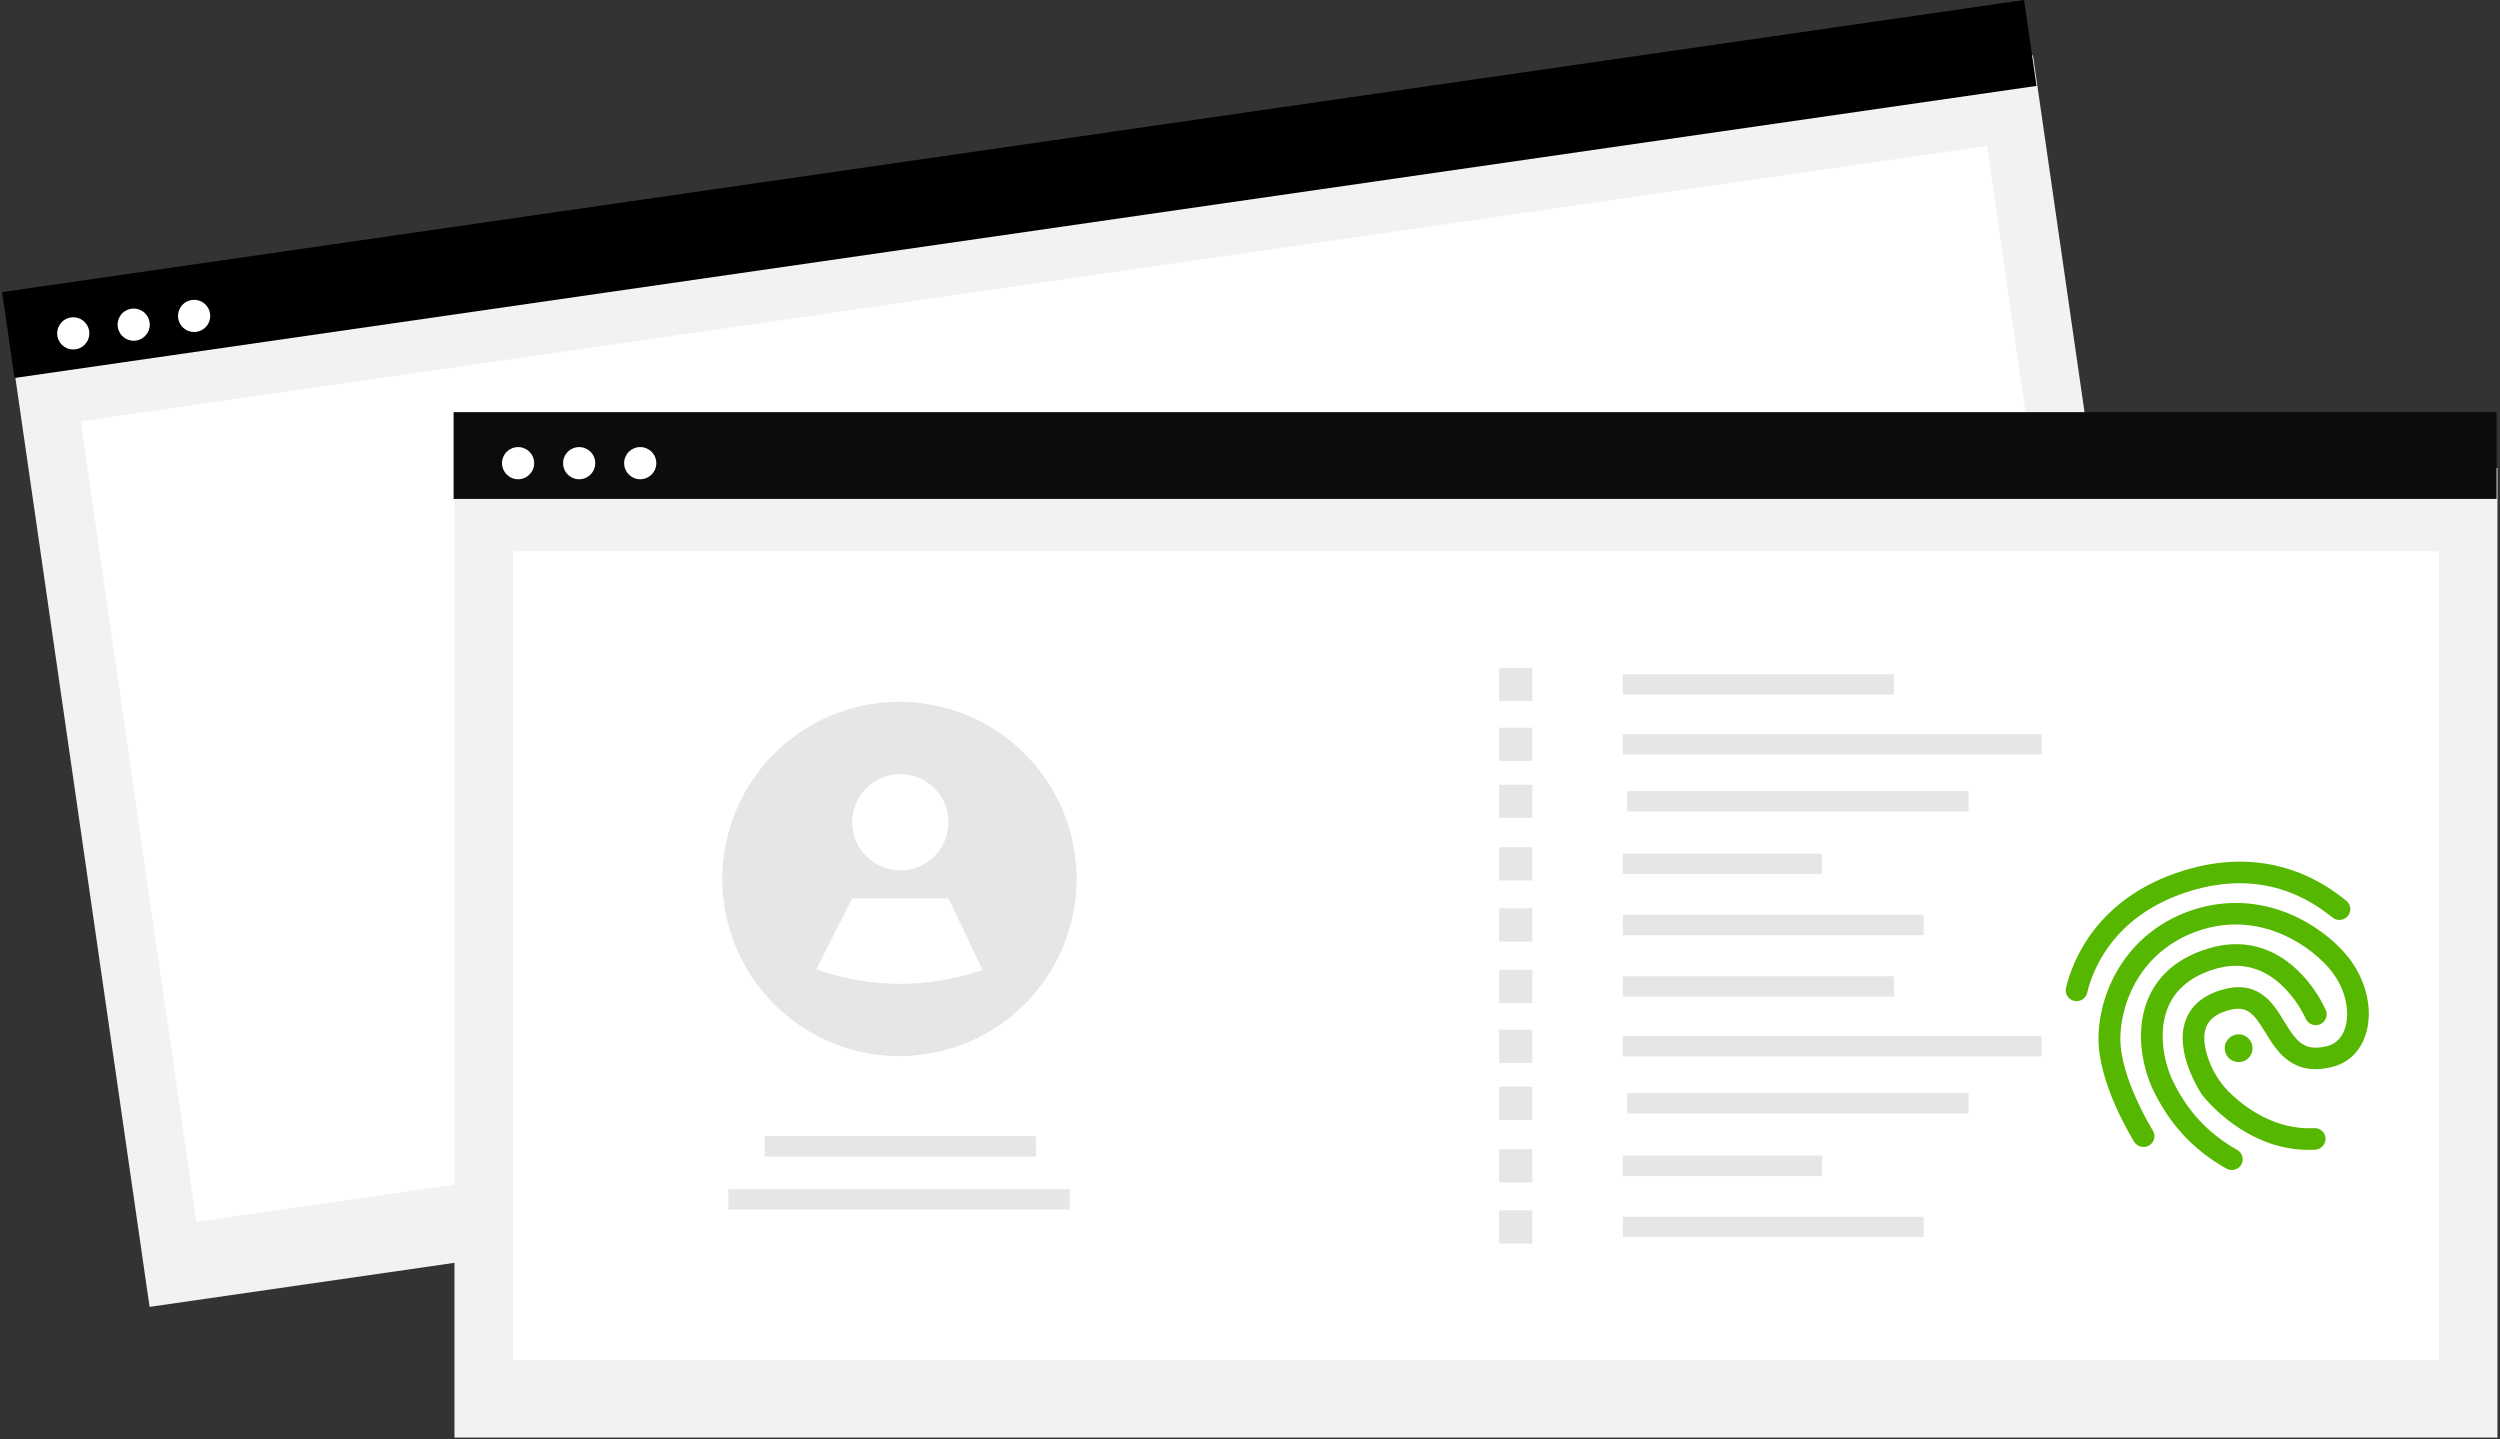 <?xml version="1.0" encoding="UTF-8"?>
<svg width="535px" height="308px" viewBox="0 0 535 308" version="1.1" xmlns="http://www.w3.org/2000/svg" xmlns:xlink="http://www.w3.org/1999/xlink">
    <rect x="0" y="0" width="535" height="308" fill="#333333" stroke="none"/>
    <title>trustid</title>
    <g id="Page-1" stroke="none" stroke-width="1" fill="none" fill-rule="evenodd">
        <g id="trustid" transform="translate(0.453, -0)" fill-rule="nonzero">
            <g id="web" transform="translate(-0, 0)">
                <rect id="fc777aff-63b1-4720-84dc-e3a9c20790b9" fill="#F2F2F2" transform="translate(233.08, 145.752) rotate(-8.22) translate(-233.08, -145.752) " x="14.483" y="42.024" width="437.195" height="207.457"></rect>
                <rect id="ecffa418-b240-4504-be04-512edea7ccda" fill="#FFFFFF" transform="translate(233.167, 146.351) rotate(-8.22) translate(-233.167, -146.351) " x="27.071" y="59.808" width="412.192" height="173.087"></rect>
                <rect id="b49ce3f1-9d75-4481-986b-3b6beb000c79" fill="#000000" transform="translate(217.679, 40.445) rotate(-8.22) translate(-217.679, -40.445) " x="-0.918" y="31.158" width="437.195" height="18.573"></rect>
                <circle id="a4219562-805a-49cd-8b89-b1f92f7a9e75" fill="#FFFFFF" cx="15.222" cy="71.343" r="3.442"></circle>
                <circle id="b0f6399c-6944-4f74-a888-473f61f9730c" fill="#FFFFFF" cx="28.154" cy="69.475" r="3.442"></circle>
                <circle id="b03f93dc-2c99-4323-9b17-02f51b8830c0" fill="#FFFFFF" cx="41.087" cy="67.607" r="3.442"></circle>
                <rect id="a6067cfc-0392-4d68-afe4-e34d11a8f0ac" fill="#F2F2F2" x="96.805" y="100.183" width="437.195" height="207.457"></rect>
                <rect id="ecd65817-7467-4dbd-a435-c0f1d9841c98" fill="#FFFFFF" x="109.307" y="117.973" width="412.192" height="173.087"></rect>
                <rect id="eea6c39d-8a45-4eb1-bab9-6120f465de14" fill="#0C0C0C" x="96.619" y="88.197" width="437.195" height="18.573"></rect>
                <circle id="ab9e51f9-7431-4d30-8193-f9435a6bd5c3" fill="#FFFFFF" cx="110.421" cy="99.119" r="3.442"></circle>
                <circle id="a54ed687-3b0d-413b-b405-af8897a5c032" fill="#FFFFFF" cx="123.488" cy="99.119" r="3.442"></circle>
                <circle id="fd1d2195-7e97-488f-8f4b-7061a06deb9a" fill="#FFFFFF" cx="136.555" cy="99.119" r="3.442"></circle>
                <rect id="Rectangle" fill="#E6E6E6" x="346.824" y="144.289" width="58.052" height="4.363"></rect>
                <rect id="Rectangle" fill="#E6E6E6" x="346.824" y="157.098" width="89.645" height="4.363"></rect>
                <rect id="Rectangle" fill="#E6E6E6" x="347.756" y="169.297" width="73.059" height="4.363"></rect>
                <rect id="Rectangle" fill="#E6E6E6" x="346.824" y="182.682" width="42.651" height="4.363"></rect>
                <rect id="Rectangle" fill="#E6E6E6" x="346.824" y="195.757" width="64.371" height="4.363"></rect>
                <rect id="Rectangle" fill="#E6E6E6" x="320.365" y="142.916" width="7.108" height="7.108"></rect>
                <rect id="Rectangle" fill="#E6E6E6" x="320.365" y="155.725" width="7.108" height="7.108"></rect>
                <rect id="Rectangle" fill="#E6E6E6" x="320.365" y="167.924" width="7.108" height="7.108"></rect>
                <rect id="Rectangle" fill="#E6E6E6" x="320.365" y="181.31" width="7.108" height="7.108"></rect>
                <rect id="Rectangle" fill="#E6E6E6" x="320.365" y="194.384" width="7.108" height="7.108"></rect>
                <rect id="Rectangle" fill="#E6E6E6" x="346.824" y="208.913" width="58.052" height="4.363"></rect>
                <rect id="Rectangle" fill="#E6E6E6" x="346.824" y="221.722" width="89.645" height="4.363"></rect>
                <rect id="Rectangle" fill="#E6E6E6" x="347.756" y="233.922" width="73.059" height="4.363"></rect>
                <rect id="Rectangle" fill="#E6E6E6" x="346.824" y="247.307" width="42.651" height="4.363"></rect>
                <rect id="Rectangle" fill="#E6E6E6" x="346.824" y="260.381" width="64.371" height="4.363"></rect>
                <rect id="Rectangle" fill="#E6E6E6" x="320.365" y="207.541" width="7.108" height="7.108"></rect>
                <rect id="Rectangle" fill="#E6E6E6" x="320.365" y="220.35" width="7.108" height="7.108"></rect>
                <rect id="Rectangle" fill="#E6E6E6" x="320.365" y="232.549" width="7.108" height="7.108"></rect>
                <rect id="Rectangle" fill="#E6E6E6" x="320.365" y="245.934" width="7.108" height="7.108"></rect>
                <rect id="Rectangle" fill="#E6E6E6" x="320.365" y="259.009" width="7.108" height="7.108"></rect>
                <rect id="Rectangle" fill="#E6E6E6" x="163.177" y="243.139" width="58.052" height="4.363"></rect>
                <rect id="Rectangle" fill="#E6E6E6" x="155.41" y="254.477" width="73.059" height="4.363"></rect>
                <path d="M229.934,188.098 C229.929,201.438 222.915,213.794 211.463,220.636 C200.01,227.478 185.805,227.798 174.056,221.48 L174.049,221.472 C157.73,212.681 150.162,193.377 156.159,175.838 C162.155,158.298 179.956,147.667 198.242,150.706 C216.527,153.745 229.933,169.561 229.934,188.098 L229.934,188.098 Z" id="Path" fill="#E6E6E6"></path>
                <circle id="Oval" fill="#FFFFFF" cx="192.223" cy="175.954" r="10.304"></circle>
                <path d="M209.817,207.549 C198.298,211.592 185.737,211.543 174.249,207.411 L174.242,207.406 L181.919,192.253 L202.527,192.253 L209.817,207.549 Z" id="Path" fill="#FFFFFF"></path>
            </g>
            <g id="Group" transform="translate(441.611, 184.394)" fill="#56B700">
                <path d="M3.012,29.744 C2.22,29.992 1.357,29.798 0.747,29.236 C0.137,28.674 -0.126,27.828 0.057,27.019 C1.406,21.407 6.536,7.681 25.225,1.908 C33.32,-0.593 41.083,-0.635 48.29,1.78 C54.218,3.759 58.154,6.856 60.036,8.353 C61.032,9.141 61.201,10.587 60.413,11.583 C60.408,11.589 60.403,11.595 60.399,11.601 C59.59,12.599 58.131,12.765 57.119,11.973 C53.708,9.286 43.358,1.121 26.582,6.303 C10.202,11.363 5.753,23.199 4.599,28.041 C4.42,28.856 3.812,29.509 3.012,29.744 L3.012,29.744 Z" id="Path"></path>
                <path d="M53.949,61.534 C53.763,61.594 53.571,61.63 53.376,61.642 C38.776,62.428 29.487,50.299 29.105,49.793 L29.035,49.676 C28.802,49.315 23.181,40.764 25.656,33.972 C26.792,30.867 29.306,28.688 33.148,27.501 C36.721,26.397 39.645,26.724 42.134,28.501 C44.175,29.949 45.482,32.108 46.75,34.193 C49.386,38.523 51.002,40.725 56.013,39.455 C58.214,38.896 59.241,37.176 59.71,35.836 C60.974,32.189 59.854,27.218 56.891,23.457 C53.063,18.578 42.35,10.474 29.132,14.557 C23.487,16.3 18.868,19.736 15.775,24.468 C13.212,28.394 11.722,33.271 11.689,37.819 C11.638,46.287 18.578,57.427 18.644,57.528 C18.966,58.044 19.071,58.667 18.934,59.261 C18.797,59.854 18.43,60.368 17.914,60.691 C17.907,60.695 17.9,60.7 17.893,60.704 C16.803,61.384 15.37,61.063 14.674,59.984 C14.361,59.474 6.95,47.596 7.01,37.809 C7.093,27.201 13.54,14.541 27.769,10.145 C34.347,8.114 41.259,8.455 47.763,11.122 C52.805,13.202 57.471,16.645 60.556,20.576 C64.496,25.594 65.884,32.162 64.091,37.288 C62.895,40.706 60.419,43.064 57.129,43.907 C48.554,46.089 45.195,40.597 42.745,36.591 C40.229,32.484 38.838,30.558 34.49,31.901 C32.102,32.639 30.632,33.821 30.013,35.518 C29.171,37.839 29.969,40.815 30.786,42.9 C30.795,42.922 30.803,42.944 30.812,42.965 C31.86,45.616 33.495,47.995 35.595,49.923 C38.959,53.029 45.204,57.458 53.164,57.031 C54.431,56.952 55.522,57.916 55.601,59.183 C55.601,59.19 55.602,59.197 55.602,59.205 C55.641,60.265 54.963,61.22 53.949,61.534 L53.949,61.534 Z" id="Path"></path>
                <path d="M36.244,65.895 C35.629,66.085 34.963,66.015 34.401,65.702 C27.2,61.622 22.145,56.135 18.505,48.443 L18.49,48.396 C16.196,43.268 14.815,35.433 17.861,28.811 C20.11,23.925 24.332,20.491 30.387,18.62 C37.55,16.408 44.219,18.037 49.692,23.308 C52.181,25.741 54.205,28.608 55.665,31.768 C56.15,32.951 55.594,34.304 54.418,34.805 C53.241,35.305 51.881,34.768 51.364,33.599 C50.128,30.962 48.421,28.572 46.328,26.547 C42.109,22.533 37.205,21.346 31.734,23.036 C27.007,24.497 23.751,27.078 22.085,30.711 C19.682,35.939 20.919,42.467 22.714,46.485 C25.924,53.287 30.376,58.112 36.714,61.697 C37.243,61.995 37.631,62.491 37.795,63.076 C37.958,63.66 37.882,64.286 37.583,64.815 C37.578,64.825 37.572,64.835 37.566,64.846 C37.27,65.347 36.8,65.721 36.244,65.895 L36.244,65.895 Z" id="Path"></path>
                <circle id="Oval" cx="37.003" cy="39.923" r="2.979"></circle>
            </g>
        </g>
    </g>
</svg>